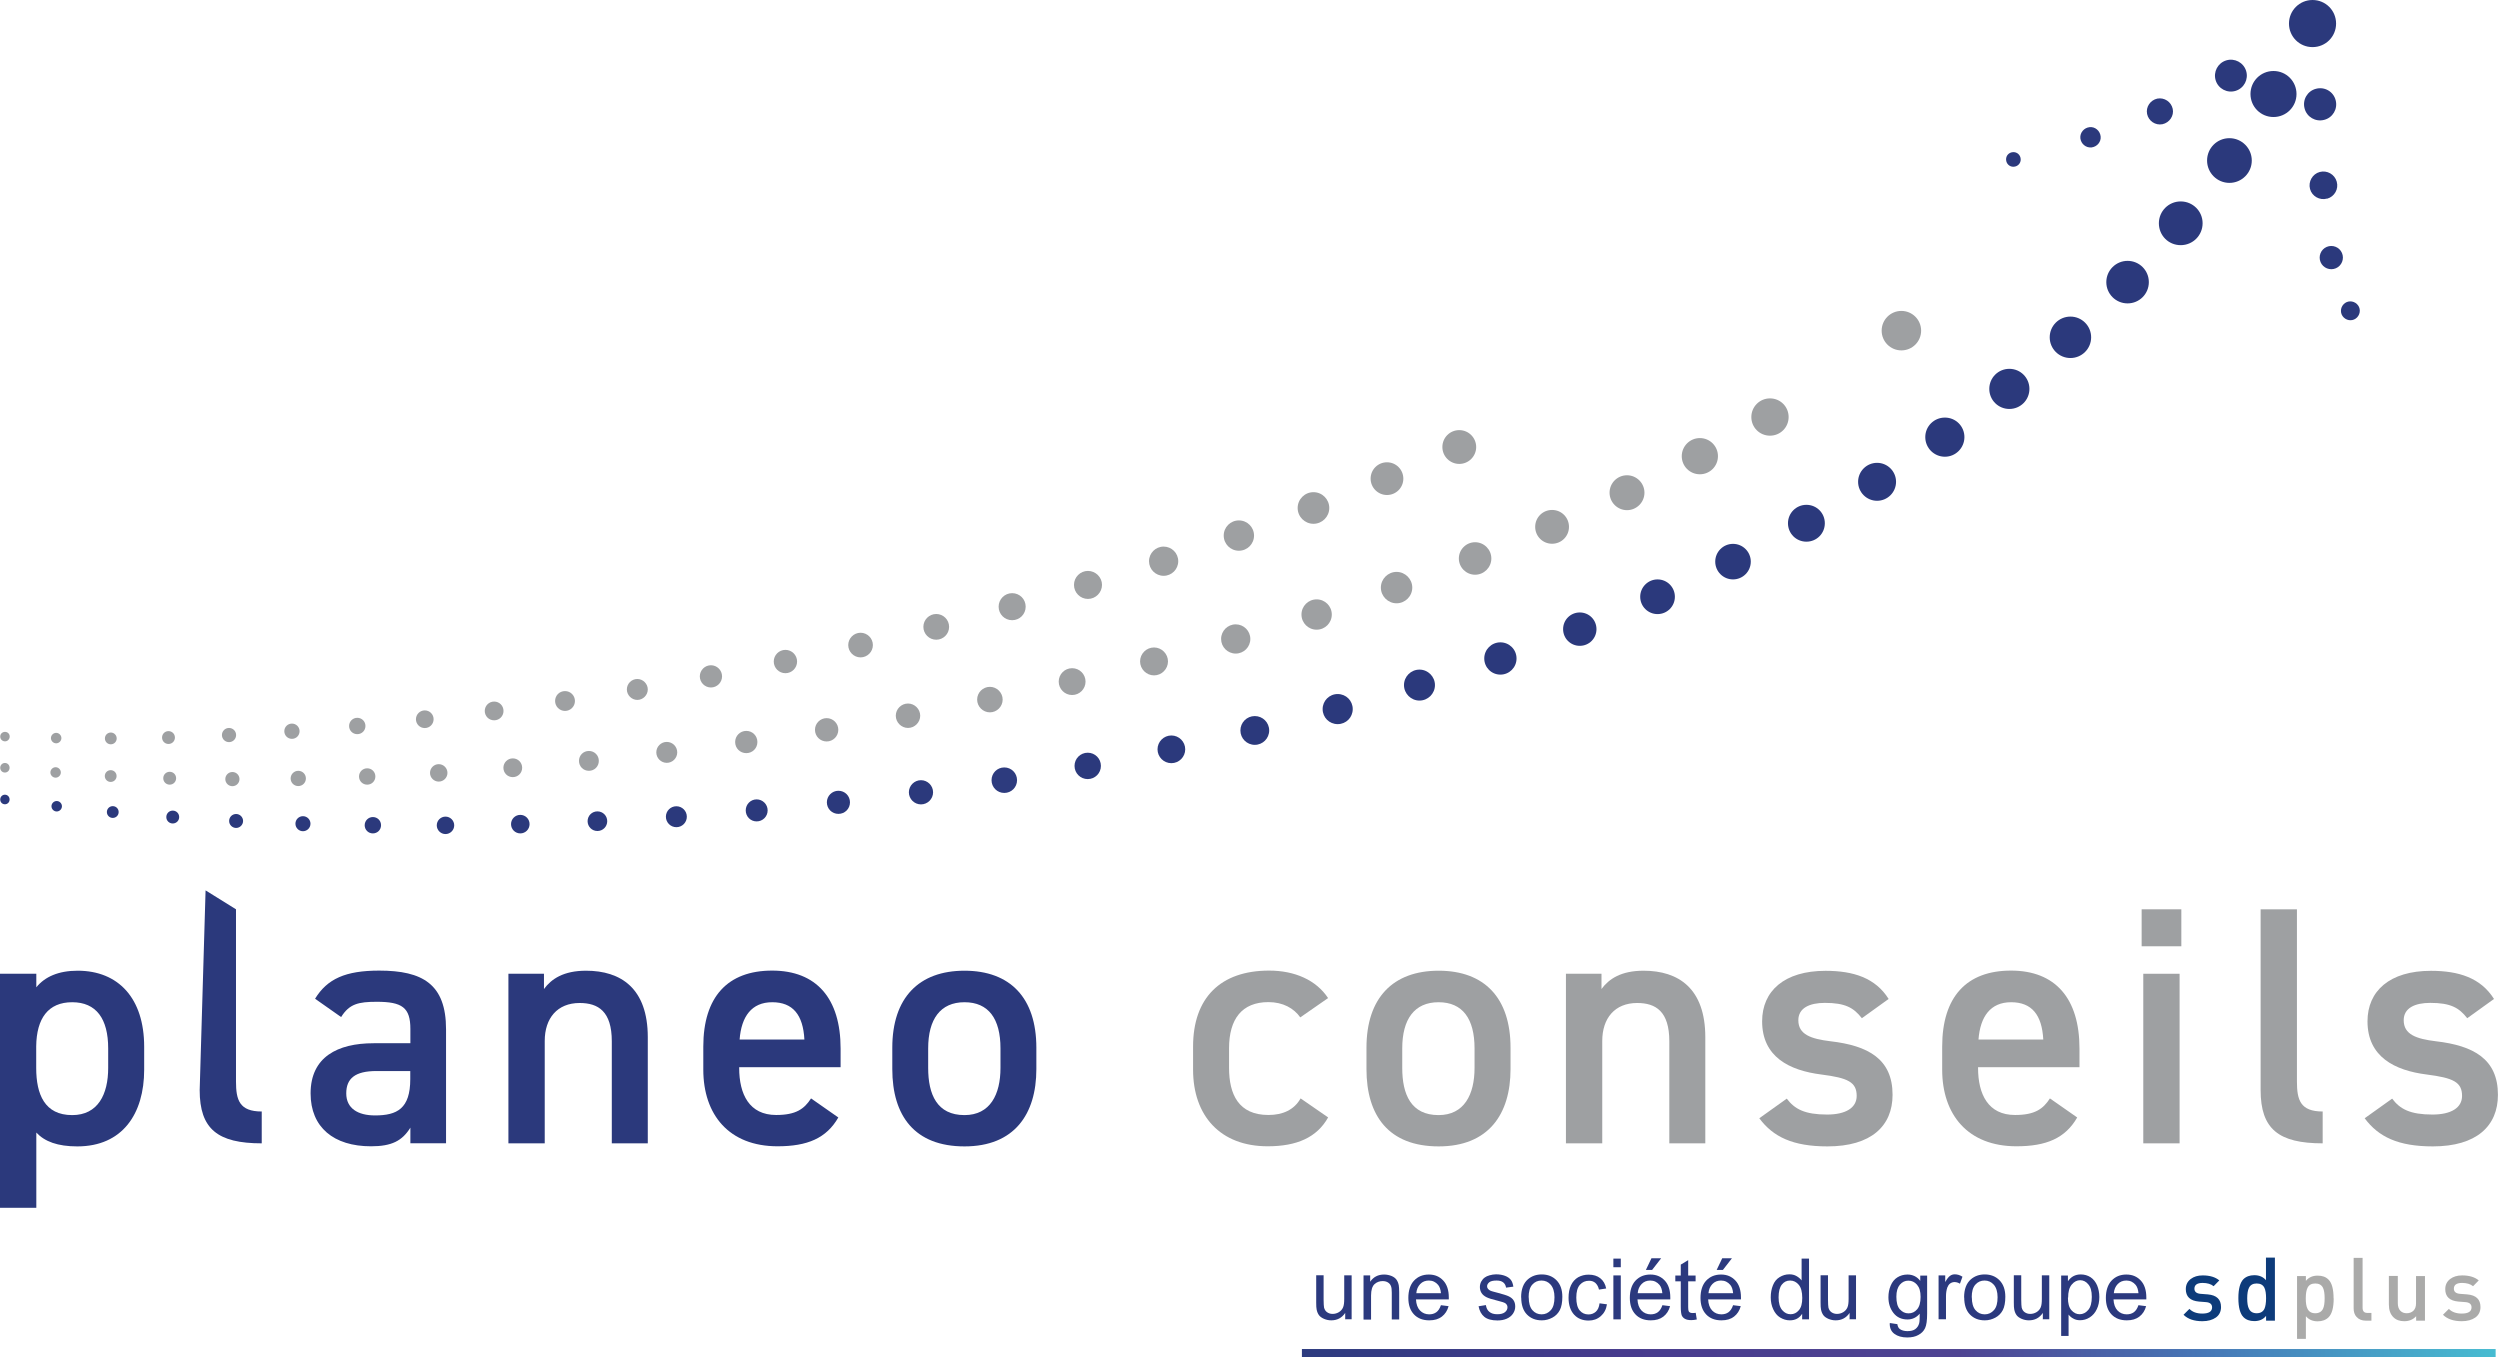 <?xml version="1.0" encoding="UTF-8"?>
<svg id="Calque_2" data-name="Calque 2" xmlns="http://www.w3.org/2000/svg" xmlns:xlink="http://www.w3.org/1999/xlink" viewBox="0 0 229.24 124.46">
  <defs>
    <style>
      .cls-1 {
        fill: none;
      }

      .cls-2 {
        fill: #0d3b7a;
      }

      .cls-3 {
        fill: url(#Dégradé_sans_nom_3);
      }

      .cls-4 {
        clip-path: url(#clippath-1);
      }

      .cls-5 {
        fill: #9ea0a2;
      }

      .cls-6 {
        fill: #aaaaa9;
      }

      .cls-7 {
        fill: #2b397c;
      }

      .cls-8 {
        clip-path: url(#clippath);
      }

      .cls-9 {
        fill: #2b397e;
      }

      .cls-10 {
        fill: #2d3b7e;
      }
    </style>
    <clipPath id="clippath">
      <rect class="cls-1" x="198.41" y="114.26" width="30.83" height="9.04"/>
    </clipPath>
    <clipPath id="clippath-1">
      <rect class="cls-1" x="198.41" y="114.26" width="30.83" height="9.04"/>
    </clipPath>
    <linearGradient id="Dégradé_sans_nom_3" data-name="Dégradé sans nom 3" x1="119.38" y1="1042.08" x2="228.84" y2="1042.08" gradientTransform="translate(0 -918)" gradientUnits="userSpaceOnUse">
      <stop offset="0" stop-color="#2d3b7f"/>
      <stop offset=".27" stop-color="#473b8d"/>
      <stop offset=".55" stop-color="#4f4492"/>
      <stop offset=".76" stop-color="#4678b7"/>
      <stop offset="1" stop-color="#47bcd1"/>
    </linearGradient>
  </defs>
  <g id="Calque_2-2" data-name="Calque 2">
    <g id="uuid-27ba918f-aaa5-4348-ba95-dc263fb89db0" data-name="Calque 2-2">
      <g>
        <g id="Calque_1-2" data-name="Calque 1-2">
          <g>
            <g>
              <path class="cls-7" d="M13.22,98.09c0,4.04-1.99,7.03-6.13,7.03-1.8,0-2.99-.44-3.76-1.27v6.9H0v-21.46h3.33v1.24c.78-.96,2.02-1.52,3.79-1.52,3.73,0,6.1,2.52,6.1,6.97v2.11ZM9.92,97.93v-1.8c0-2.71-1.09-4.23-3.3-4.23s-3.27,1.49-3.3,4.04v1.99c0,2.43.78,4.32,3.3,4.32,2.36,0,3.3-1.9,3.3-4.32"/>
              <path class="cls-7" d="M18.86,81.65l2.78,1.73v15.8c0,1.68.31,2.74,2.36,2.74v2.92c-4.04,0-5.69-1.31-5.69-4.88l.54-18.3h0Z"/>
              <path class="cls-7" d="M34.27,95.66h3.36v-1.31c0-1.96-.75-2.49-3.08-2.49-1.68,0-2.52.19-3.27,1.4l-2.39-1.68c1.12-1.83,2.8-2.58,5.88-2.58,3.98,0,6.13,1.24,6.13,5.38v10.45h-3.27v-1.43c-.75,1.21-1.71,1.71-3.61,1.71-3.42,0-5.54-1.74-5.54-4.85,0-3.33,2.46-4.6,5.78-4.6M37.63,98.21h-3.11c-1.96,0-2.77.68-2.77,2.05s1.06,2.02,2.64,2.02c2.02,0,3.23-.62,3.23-3.33v-.75Z"/>
              <path class="cls-7" d="M46.61,89.29h3.27v1.4c.68-.93,1.8-1.68,3.86-1.68,3.2,0,5.66,1.62,5.66,6.1v9.73h-3.3v-9.36c0-2.74-1.24-3.51-2.95-3.51-2.05,0-3.2,1.4-3.2,3.48v9.39h-3.33s0-15.55,0-15.55Z"/>
              <path class="cls-7" d="M76.87,102.47c-1.09,1.9-2.83,2.64-5.57,2.64-4.45,0-6.81-2.89-6.81-7.03v-2.11c0-4.57,2.24-6.97,6.31-6.97s6.28,2.55,6.28,7.15v1.71h-9.3v.06c0,2.43.93,4.32,3.39,4.32,1.83,0,2.58-.56,3.2-1.52l2.49,1.74h0ZM67.82,95.32h5.94c-.12-2.27-1.06-3.42-2.95-3.42s-2.83,1.31-2.99,3.42"/>
              <path class="cls-7" d="M95.03,98.03c0,4.14-2.02,7.09-6.59,7.09s-6.62-2.8-6.62-7.09v-1.96c0-4.57,2.43-7.06,6.62-7.06s6.59,2.49,6.59,7.06c0,0,0,1.96,0,1.96ZM91.74,97.93v-1.8c0-2.71-1.09-4.23-3.3-4.23s-3.33,1.55-3.33,4.23v1.8c0,2.43.81,4.32,3.33,4.32,2.36,0,3.3-1.9,3.3-4.32"/>
              <path class="cls-5" d="M121.78,102.47c-1.03,1.83-2.86,2.64-5.54,2.64-4.35,0-6.84-2.8-6.84-7.03v-2.11c0-4.48,2.52-6.97,6.97-6.97,2.36,0,4.32.87,5.41,2.52l-2.55,1.77c-.59-.84-1.59-1.4-2.92-1.4-2.43,0-3.61,1.55-3.61,4.23v1.8c0,2.43.87,4.32,3.61,4.32,1.31,0,2.36-.47,2.95-1.52l2.52,1.74h0Z"/>
              <path class="cls-5" d="M138.51,98.03c0,4.14-2.02,7.09-6.59,7.09s-6.62-2.8-6.62-7.09v-1.96c0-4.57,2.43-7.06,6.62-7.06s6.59,2.49,6.59,7.06v1.96ZM135.21,97.93v-1.8c0-2.71-1.09-4.23-3.3-4.23s-3.33,1.55-3.33,4.23v1.8c0,2.43.81,4.32,3.33,4.32,2.36,0,3.3-1.9,3.3-4.32"/>
              <path class="cls-5" d="M143.58,89.29h3.27v1.4c.68-.93,1.8-1.68,3.86-1.68,3.2,0,5.66,1.62,5.66,6.1v9.73h-3.3v-9.36c0-2.74-1.24-3.51-2.95-3.51-2.05,0-3.2,1.4-3.2,3.48v9.39h-3.33v-15.55Z"/>
              <path class="cls-5" d="M170.72,93.36c-.75-.96-1.52-1.4-3.39-1.4-1.4,0-2.43.47-2.43,1.59,0,1.31,1.15,1.71,2.95,1.93,3.45.4,5.69,1.62,5.69,4.91,0,2.86-1.96,4.73-5.97,4.73-3.17,0-4.98-.87-6.25-2.58l2.52-1.8c.72.96,1.65,1.46,3.7,1.46,1.71,0,2.71-.62,2.71-1.71,0-1.27-.81-1.65-3.23-1.96-2.95-.37-5.44-1.62-5.44-4.88,0-2.77,2.02-4.63,5.82-4.63,2.55,0,4.57.65,5.78,2.58l-2.46,1.77h0Z"/>
              <path class="cls-5" d="M190.47,102.47c-1.09,1.9-2.83,2.64-5.57,2.64-4.45,0-6.81-2.89-6.81-7.03v-2.11c0-4.57,2.24-6.97,6.31-6.97s6.28,2.55,6.28,7.15v1.71h-9.3v.06c0,2.43.93,4.32,3.39,4.32,1.83,0,2.58-.56,3.2-1.52l2.49,1.74h0ZM181.42,95.32h5.94c-.12-2.27-1.06-3.42-2.95-3.42s-2.83,1.31-2.99,3.42"/>
              <path class="cls-5" d="M196.38,83.38h3.64v3.39h-3.64v-3.39ZM196.53,89.29h3.33v15.55h-3.33v-15.55h0Z"/>
              <path class="cls-5" d="M207.29,83.38h3.33v15.8c0,1.68.31,2.74,2.36,2.74v2.92c-4.04,0-5.69-1.31-5.69-4.88,0,0,0-16.57,0-16.57Z"/>
              <path class="cls-5" d="M226.23,93.36c-.75-.96-1.52-1.4-3.39-1.4-1.4,0-2.43.47-2.43,1.59,0,1.31,1.15,1.71,2.95,1.93,3.45.4,5.69,1.62,5.69,4.91,0,2.86-1.96,4.73-5.97,4.73-3.17,0-4.98-.87-6.25-2.58l2.52-1.8c.72.96,1.65,1.46,3.7,1.46,1.71,0,2.71-.62,2.71-1.71,0-1.27-.81-1.65-3.23-1.96-2.95-.37-5.44-1.62-5.44-4.88,0-2.77,2.02-4.63,5.82-4.63,2.55,0,4.57.65,5.78,2.58l-2.46,1.77h0Z"/>
            </g>
            <g>
              <path class="cls-7" d="M.02,73.31c0-.24.19-.44.43-.44s.43.19.43.44-.19.44-.43.44-.43-.19-.43-.44"/>
              <path class="cls-7" d="M4.72,73.93c0-.26.22-.48.48-.48s.48.22.48.48-.22.48-.48.48-.48-.22-.48-.48"/>
              <path class="cls-7" d="M9.8,74.46c0-.3.24-.54.54-.54s.54.24.54.54-.24.54-.54.54-.54-.24-.54-.54"/>
              <path class="cls-7" d="M15.25,74.92c0-.33.26-.59.59-.59s.59.26.59.59-.26.59-.59.59-.59-.26-.59-.59"/>
              <path class="cls-7" d="M21.01,75.28c0-.36.29-.64.64-.64s.64.29.64.64-.29.64-.64.64-.64-.29-.64-.64"/>
              <path class="cls-7" d="M27.09,75.53c0-.38.31-.69.69-.69s.69.31.69.69-.31.69-.69.69-.69-.31-.69-.69"/>
              <path class="cls-7" d="M33.44,75.67c0-.41.33-.75.75-.75s.75.33.75.75-.33.75-.75.75-.75-.33-.75-.75"/>
              <path class="cls-7" d="M40.05,75.68c0-.44.36-.8.8-.8s.8.36.8.8-.36.8-.8.8-.8-.36-.8-.8"/>
              <path class="cls-7" d="M46.86,75.57c0-.47.38-.85.85-.85s.85.38.85.85-.38.85-.85.85-.85-.38-.85-.85"/>
              <path class="cls-7" d="M53.88,75.3c0-.5.4-.9.9-.9s.9.4.9.9-.4.9-.9.9-.9-.4-.9-.9"/>
              <path class="cls-7" d="M61.06,74.89c0-.53.43-.96.96-.96s.96.43.96.96-.43.96-.96.96-.96-.43-.96-.96"/>
              <path class="cls-7" d="M68.38,74.31c0-.56.45-1.01,1-1.01s1.01.45,1.01,1.01-.45,1.01-1.01,1.01-1-.45-1-1.01"/>
              <path class="cls-7" d="M75.82,73.57c0-.58.47-1.06,1.06-1.06s1.06.47,1.06,1.06-.47,1.06-1.06,1.06-1.06-.47-1.06-1.06"/>
              <path class="cls-7" d="M83.34,72.65c0-.61.5-1.11,1.11-1.11s1.11.5,1.11,1.11-.5,1.11-1.11,1.11-1.11-.5-1.11-1.11"/>
              <path class="cls-10" d="M90.92,71.54c0-.65.52-1.17,1.17-1.17s1.17.52,1.17,1.17-.52,1.17-1.17,1.17-1.17-.52-1.17-1.17"/>
              <path class="cls-7" d="M98.53,70.23c0-.67.54-1.21,1.21-1.21s1.21.54,1.21,1.21-.54,1.21-1.21,1.21-1.21-.54-1.21-1.21"/>
              <path class="cls-7" d="M106.14,68.71c0-.7.57-1.27,1.27-1.27s1.27.57,1.27,1.27-.57,1.27-1.27,1.27-1.27-.57-1.27-1.27"/>
              <path class="cls-7" d="M113.74,66.98c0-.73.59-1.32,1.32-1.32s1.32.59,1.32,1.32-.59,1.32-1.32,1.32-1.32-.59-1.32-1.32"/>
              <path class="cls-7" d="M121.28,65.02c0-.76.61-1.38,1.38-1.38s1.38.61,1.38,1.38-.61,1.38-1.38,1.38-1.38-.61-1.38-1.38"/>
              <path class="cls-7" d="M128.74,62.82c0-.79.64-1.42,1.42-1.42s1.42.64,1.42,1.42-.64,1.42-1.42,1.42-1.42-.64-1.42-1.42"/>
              <path class="cls-7" d="M136.1,60.38c0-.82.66-1.48,1.48-1.48s1.48.66,1.48,1.48-.66,1.48-1.48,1.48-1.48-.66-1.48-1.48"/>
              <path class="cls-7" d="M143.33,57.69c0-.85.68-1.53,1.53-1.53s1.53.68,1.53,1.53-.68,1.53-1.53,1.53-1.53-.68-1.53-1.53"/>
              <path class="cls-7" d="M150.4,54.72c0-.87.71-1.59,1.59-1.59s1.59.71,1.59,1.59-.71,1.59-1.59,1.59-1.59-.71-1.59-1.59"/>
              <path class="cls-7" d="M157.28,51.5c0-.9.73-1.63,1.63-1.63s1.63.73,1.63,1.63-.73,1.63-1.63,1.63-1.63-.73-1.63-1.63"/>
              <path class="cls-7" d="M163.95,47.98c0-.93.75-1.69,1.69-1.69s1.69.75,1.69,1.69-.75,1.69-1.69,1.69-1.69-.75-1.69-1.69"/>
              <path class="cls-7" d="M170.38,44.18c0-.96.78-1.74,1.74-1.74s1.74.78,1.74,1.74-.78,1.74-1.74,1.74-1.74-.78-1.74-1.74"/>
              <path class="cls-7" d="M176.54,40.08c0-.99.8-1.79,1.8-1.79s1.79.8,1.79,1.79-.8,1.8-1.79,1.8-1.8-.8-1.8-1.8"/>
              <path class="cls-7" d="M182.41,35.66c0-1.02.82-1.84,1.84-1.84s1.84.82,1.84,1.84-.82,1.84-1.84,1.84-1.84-.82-1.84-1.84"/>
              <path class="cls-7" d="M187.95,30.93c0-1.05.85-1.9,1.9-1.9s1.9.85,1.9,1.9-.85,1.9-1.9,1.9-1.9-.85-1.9-1.9"/>
              <path class="cls-7" d="M193.14,25.87c0-1.07.87-1.95,1.95-1.95s1.95.87,1.95,1.95-.87,1.95-1.95,1.95-1.95-.87-1.95-1.95"/>
              <path class="cls-7" d="M197.96,20.47c0-1.1.89-2,2-2s2.01.89,2.01,2-.89,2.01-2.01,2.01-2-.89-2-2.01"/>
              <path class="cls-7" d="M202.38,14.72c0-1.14.92-2.05,2.05-2.05s2.05.92,2.05,2.05-.92,2.05-2.05,2.05-2.05-.92-2.05-2.05"/>
              <path class="cls-7" d="M206.36,8.62c0-1.17.94-2.11,2.11-2.11s2.11.94,2.11,2.11-.94,2.11-2.11,2.11-2.11-.94-2.11-2.11"/>
              <path class="cls-7" d="M209.89,2.16c0-1.19.96-2.16,2.16-2.16s2.16.96,2.16,2.16-.96,2.16-2.16,2.16-2.16-.96-2.16-2.16"/>
              <path class="cls-5" d="M.02,70.4c0-.24.19-.44.43-.44s.43.19.43.44-.19.44-.43.44-.43-.19-.43-.44"/>
              <path class="cls-5" d="M4.62,70.83c0-.26.22-.48.48-.48s.48.22.48.48-.22.48-.48.48-.48-.22-.48-.48"/>
              <path class="cls-5" d="M9.61,71.16c0-.3.24-.54.54-.54s.54.24.54.54-.24.54-.54.54-.54-.24-.54-.54"/>
              <path class="cls-5" d="M14.97,71.36c0-.33.26-.59.59-.59s.59.26.59.59-.26.59-.59.59-.59-.26-.59-.59"/>
              <path class="cls-5" d="M20.66,71.44c0-.36.29-.65.65-.65s.65.29.65.65-.29.65-.65.65-.65-.29-.65-.65"/>
              <path class="cls-5" d="M26.65,71.38c0-.38.31-.7.7-.7s.7.31.7.7-.31.7-.7.7-.7-.31-.7-.7"/>
              <path class="cls-5" d="M32.92,71.2c0-.41.33-.75.75-.75s.75.33.75.75-.33.75-.75.75-.75-.33-.75-.75"/>
              <path class="cls-5" d="M39.43,70.87c0-.44.36-.8.8-.8s.8.36.8.8-.36.8-.8.8-.8-.36-.8-.8"/>
              <path class="cls-5" d="M46.16,70.4c0-.47.38-.86.86-.86s.86.38.86.86-.38.86-.86.86-.86-.38-.86-.86"/>
              <path class="cls-5" d="M53.09,69.77c0-.51.4-.91.91-.91s.91.4.91.91-.4.91-.91.91-.91-.4-.91-.91"/>
              <path class="cls-5" d="M60.18,68.99c0-.53.43-.96.96-.96s.96.43.96.96-.44.96-.96.96-.96-.43-.96-.96"/>
              <path class="cls-5" d="M67.41,68.04c0-.56.45-1.02,1.02-1.02s1.02.45,1.02,1.02-.45,1.02-1.02,1.02-1.02-.45-1.02-1.02"/>
              <path class="cls-5" d="M74.73,66.92c0-.59.48-1.07,1.07-1.07s1.07.48,1.07,1.07-.48,1.07-1.07,1.07-1.07-.47-1.07-1.07"/>
              <path class="cls-5" d="M82.14,65.63c0-.62.51-1.12,1.12-1.12s1.12.51,1.12,1.12-.51,1.12-1.12,1.12-1.12-.51-1.12-1.12"/>
              <path class="cls-5" d="M89.6,64.15c0-.65.53-1.17,1.17-1.17s1.17.53,1.17,1.17-.53,1.17-1.17,1.17-1.17-.53-1.17-1.17"/>
              <path class="cls-5" d="M97.08,62.5c0-.68.55-1.23,1.23-1.23s1.23.55,1.23,1.23-.55,1.23-1.23,1.23-1.23-.55-1.23-1.23"/>
              <path class="cls-5" d="M104.54,60.65c0-.71.58-1.28,1.28-1.28s1.28.58,1.28,1.28-.58,1.28-1.28,1.28-1.28-.58-1.28-1.28"/>
              <path class="cls-5" d="M111.97,58.59c0-.74.6-1.34,1.34-1.34s1.34.6,1.34,1.34-.6,1.34-1.34,1.34-1.34-.6-1.34-1.34"/>
              <path class="cls-5" d="M119.34,56.35c0-.77.62-1.39,1.39-1.39s1.39.62,1.39,1.39-.62,1.39-1.39,1.39-1.39-.62-1.39-1.39"/>
              <path class="cls-5" d="M126.62,53.88c0-.79.65-1.44,1.44-1.44s1.44.65,1.44,1.44-.65,1.44-1.44,1.44-1.44-.65-1.44-1.44"/>
              <path class="cls-5" d="M133.77,51.21c0-.82.67-1.49,1.49-1.49s1.49.67,1.49,1.49-.67,1.49-1.49,1.49-1.49-.67-1.49-1.49"/>
              <path class="cls-5" d="M140.77,48.31c0-.86.69-1.55,1.55-1.55s1.55.69,1.55,1.55-.69,1.55-1.55,1.55-1.55-.69-1.55-1.55"/>
              <path class="cls-5" d="M147.59,45.18c0-.89.72-1.6,1.6-1.6s1.6.72,1.6,1.6-.72,1.6-1.6,1.6-1.6-.72-1.6-1.6"/>
              <path class="cls-5" d="M154.21,41.83c0-.91.74-1.66,1.66-1.66s1.66.74,1.66,1.66-.74,1.66-1.66,1.66-1.66-.74-1.66-1.66"/>
              <path class="cls-5" d="M160.59,38.24c0-.94.76-1.71,1.71-1.71s1.71.76,1.71,1.71-.76,1.71-1.71,1.71-1.71-.76-1.71-1.71"/>
              <path class="cls-5" d="M172.54,30.32c0-1,.81-1.81,1.81-1.81s1.81.81,1.81,1.81-.81,1.81-1.81,1.81-1.81-.81-1.81-1.81"/>
              <path class="cls-5" d="M.02,67.54c0-.24.19-.43.44-.43s.43.19.43.43-.19.44-.43.44-.44-.19-.44-.44"/>
              <path class="cls-5" d="M4.67,67.68c0-.26.22-.48.48-.48s.48.22.48.48-.22.48-.48.48-.48-.22-.48-.48"/>
              <path class="cls-5" d="M9.62,67.71c0-.3.24-.54.54-.54s.54.24.54.54-.24.54-.54.54-.54-.24-.54-.54"/>
              <path class="cls-5" d="M14.86,67.63c0-.33.26-.59.59-.59s.59.26.59.59-.26.59-.59.59-.59-.26-.59-.59"/>
              <path class="cls-5" d="M20.35,67.4c0-.36.29-.65.65-.65s.65.29.65.65-.29.65-.65.65-.65-.29-.65-.65"/>
              <path class="cls-5" d="M26.07,67.05c0-.39.31-.7.7-.7s.7.31.7.7-.31.7-.7.7-.7-.31-.7-.7"/>
              <path class="cls-5" d="M32.01,66.57c0-.41.33-.75.75-.75s.75.33.75.75-.33.75-.75.75-.75-.33-.75-.75"/>
              <path class="cls-5" d="M38.14,65.95c0-.44.36-.81.81-.81s.81.36.81.81-.36.81-.81.81-.81-.36-.81-.81"/>
              <path class="cls-5" d="M44.45,65.19c0-.47.38-.86.86-.86s.86.38.86.86-.38.86-.86.86-.86-.38-.86-.86"/>
              <path class="cls-5" d="M50.9,64.28c0-.51.4-.91.91-.91s.91.41.91.91-.41.91-.91.91-.91-.41-.91-.91"/>
              <path class="cls-5" d="M57.48,63.22c0-.54.44-.96.96-.96s.96.44.96.96-.44.96-.96.96-.96-.44-.96-.96"/>
              <path class="cls-5" d="M64.17,62.02c0-.56.46-1.02,1.02-1.02s1.02.46,1.02,1.02-.46,1.02-1.02,1.02-1.02-.46-1.02-1.02"/>
              <path class="cls-5" d="M70.95,60.66c0-.59.48-1.07,1.07-1.07s1.07.48,1.07,1.07-.48,1.07-1.07,1.07-1.07-.48-1.07-1.07"/>
              <path class="cls-5" d="M77.78,59.15c0-.62.51-1.13,1.13-1.13s1.13.51,1.13,1.13-.51,1.13-1.13,1.13-1.13-.51-1.13-1.13"/>
              <path class="cls-5" d="M84.67,57.48c0-.65.53-1.18,1.18-1.18s1.18.53,1.18,1.18-.53,1.18-1.18,1.18-1.18-.53-1.18-1.18"/>
              <path class="cls-5" d="M91.57,55.63c0-.68.55-1.24,1.24-1.24s1.24.55,1.24,1.24-.55,1.24-1.24,1.24-1.24-.55-1.24-1.24"/>
              <path class="cls-5" d="M98.48,53.63c0-.71.58-1.28,1.28-1.28s1.29.58,1.29,1.28-.58,1.29-1.29,1.29-1.28-.58-1.28-1.29"/>
              <path class="cls-5" d="M105.36,51.46c0-.74.6-1.34,1.34-1.34s1.34.6,1.34,1.34-.6,1.34-1.34,1.34-1.34-.6-1.34-1.34"/>
              <path class="cls-5" d="M112.21,49.11c0-.77.62-1.39,1.39-1.39s1.39.62,1.39,1.39-.62,1.39-1.39,1.39-1.39-.62-1.39-1.39"/>
              <path class="cls-5" d="M118.99,46.58c0-.8.65-1.45,1.45-1.45s1.45.65,1.45,1.45-.65,1.45-1.45,1.45-1.45-.65-1.45-1.45"/>
              <path class="cls-5" d="M125.68,43.89c0-.83.67-1.5,1.5-1.5s1.5.67,1.5,1.5-.67,1.5-1.5,1.5-1.5-.68-1.5-1.5"/>
              <path class="cls-5" d="M132.26,40.99c0-.86.69-1.55,1.55-1.55s1.55.7,1.55,1.55-.69,1.55-1.55,1.55-1.55-.7-1.55-1.55"/>
              <path class="cls-7" d="M185.29,14.59c.02.37-.26.68-.64.7-.37.02-.68-.26-.7-.64s.26-.68.64-.7c.37-.02.68.26.7.64"/>
              <path class="cls-7" d="M190.76,12.68c-.05-.51.33-.96.84-1.02s.96.33,1.02.84-.33.96-.84,1.02c-.51.05-.96-.33-1.02-.84"/>
              <path class="cls-7" d="M196.88,10.45c-.13-.65.3-1.27.94-1.41.65-.12,1.27.3,1.41.94s-.3,1.27-.94,1.41c-.65.13-1.28-.3-1.41-.94"/>
              <path class="cls-7" d="M203.17,7.37c-.24-.77.19-1.59.96-1.83.77-.24,1.59.19,1.83.96.24.77-.19,1.59-.96,1.83-.77.24-1.59-.19-1.83-.96"/>
              <path class="cls-7" d="M214.9,27.9c-.33.34-.33.89.02,1.22s.89.33,1.22-.02.33-.89-.02-1.22-.89-.33-1.22.02"/>
              <path class="cls-7" d="M214.19,24.6c.54-.23.79-.86.56-1.4-.23-.54-.86-.79-1.4-.56-.54.23-.79.86-.56,1.4.23.54.86.79,1.4.56"/>
              <path class="cls-7" d="M213.39,18.22c.68-.19,1.07-.89.88-1.56-.19-.68-.89-1.07-1.56-.89s-1.07.89-.89,1.56.89,1.07,1.56.88"/>
              <path class="cls-7" d="M213.12,10.99c.79-.2,1.26-1.01,1.05-1.8-.2-.79-1.01-1.26-1.8-1.05-.79.2-1.26,1.01-1.05,1.8.2.79,1.01,1.26,1.8,1.05"/>
            </g>
          </g>
        </g>
        <g>
          <g>
            <path class="cls-9" d="M123.35,120.98v-.59c-.31.46-.74.68-1.28.68-.24,0-.46-.05-.67-.14-.2-.09-.36-.2-.46-.34s-.17-.31-.21-.51c-.03-.13-.04-.35-.04-.64v-2.5h.68v2.24c0,.36.02.6.04.72.05.18.13.32.27.42s.31.16.51.16.4-.05.58-.16c.18-.11.3-.25.38-.43s.11-.44.11-.79v-2.16h.68v4.03h-.61l.02-.02h0Z"/>
            <path class="cls-9" d="M125.03,120.98v-4.03h.61v.58c.3-.44.72-.66,1.28-.66.24,0,.47.05.67.13s.36.2.46.34.17.31.21.51c.02.12.04.35.04.66v2.48h-.68v-2.45c0-.28-.02-.49-.08-.62-.05-.14-.15-.25-.28-.33s-.3-.12-.47-.12c-.29,0-.54.09-.75.28s-.32.54-.32,1.05v2.2h-.68,0Z"/>
            <path class="cls-9" d="M132.12,119.68l.71.09c-.11.41-.32.73-.62.96s-.68.34-1.15.34c-.59,0-1.06-.18-1.4-.54-.35-.37-.52-.87-.52-1.52s.17-1.21.52-1.58.8-.56,1.36-.56.98.19,1.32.55.51.89.51,1.55v.18h-3.01c.02.44.15.79.37,1.02s.51.35.84.35c.25,0,.47-.06.65-.19s.32-.34.42-.63h0ZM129.88,118.58h2.25c-.03-.34-.12-.59-.26-.76-.22-.26-.5-.4-.85-.4-.31,0-.58.1-.79.32s-.33.49-.36.84h0Z"/>
            <path class="cls-9" d="M135.57,119.78l.68-.11c.04.27.14.48.32.62.17.15.42.22.73.22s.54-.06.7-.19.23-.28.23-.45c0-.16-.07-.27-.2-.37-.09-.06-.33-.14-.7-.23-.5-.12-.85-.23-1.04-.33s-.34-.22-.44-.38-.15-.34-.15-.54c0-.18.04-.35.12-.5.09-.16.19-.28.33-.38.11-.08.25-.15.44-.2s.38-.09.59-.09c.32,0,.59.05.83.14s.41.22.53.37.19.37.23.62l-.67.09c-.03-.21-.12-.37-.26-.48-.15-.12-.35-.17-.61-.17-.31,0-.54.05-.67.16s-.2.23-.2.37c0,.09.03.17.09.24s.14.13.26.18c.07.02.27.09.61.17.48.13.82.23,1.01.32.19.09.34.2.45.36s.16.35.16.58-.06.44-.2.65c-.13.2-.33.36-.58.47s-.54.16-.85.16c-.52,0-.93-.11-1.2-.33s-.45-.54-.53-.97h0Z"/>
            <path class="cls-9" d="M139.48,118.97c0-.75.21-1.3.62-1.66.35-.3.77-.45,1.27-.45.55,0,1.01.18,1.36.54s.53.86.53,1.51c0,.52-.08.93-.23,1.22s-.38.53-.68.69c-.3.16-.62.25-.97.25-.57,0-1.02-.18-1.37-.54s-.52-.89-.52-1.56h0ZM140.18,118.97c0,.51.11.9.33,1.16s.51.39.85.39.62-.13.85-.39.33-.65.33-1.18c0-.5-.12-.88-.34-1.14s-.51-.39-.85-.39-.62.12-.85.38-.33.65-.33,1.16h0Z"/>
            <path class="cls-9" d="M146.68,119.51l.67.09c-.07.47-.26.82-.57,1.09s-.68.4-1.11.4c-.55,0-1-.18-1.33-.54-.33-.36-.51-.88-.51-1.55,0-.44.07-.82.22-1.14s.37-.57.66-.74c.3-.16.61-.24.96-.24.44,0,.79.11,1.07.33.28.22.46.54.54.94l-.66.1c-.06-.27-.18-.47-.33-.61-.16-.14-.36-.2-.58-.2-.34,0-.62.12-.84.37s-.33.64-.33,1.17.1.93.31,1.18.48.37.81.37c.26,0,.49-.09.67-.25s.3-.42.34-.76h0Z"/>
            <path class="cls-9" d="M147.94,116.2v-.79h.68v.79h-.68ZM147.94,120.98v-4.03h.68v4.03h-.68Z"/>
            <path class="cls-9" d="M152.43,119.68l.71.09c-.11.41-.32.73-.62.96s-.68.34-1.15.34c-.59,0-1.06-.18-1.4-.54-.35-.37-.52-.87-.52-1.52s.17-1.21.52-1.58.8-.56,1.36-.56.98.19,1.32.55.51.89.51,1.55v.18h-3.01c.02.44.15.79.37,1.02s.51.35.84.35c.25,0,.47-.06.65-.19s.32-.34.42-.63h0ZM150.18,118.58h2.25c-.03-.34-.12-.59-.26-.76-.22-.26-.5-.4-.85-.4-.31,0-.58.1-.79.32s-.33.49-.36.84h0ZM150.92,116.45l.51-1.07h.89l-.83,1.07h-.57,0Z"/>
            <path class="cls-9" d="M155.49,120.38l.1.61c-.19.04-.37.06-.51.06-.25,0-.44-.04-.58-.12s-.23-.18-.29-.31c-.05-.13-.09-.4-.09-.81v-2.32h-.5v-.53h.5v-1l.68-.41v1.41h.68v.53h-.68v2.36c0,.19.02.32.04.37s.06.1.12.13c.05.03.13.05.23.05.08,0,.18,0,.3-.02h0Z"/>
            <path class="cls-9" d="M158.91,119.68l.71.09c-.11.41-.32.73-.62.96s-.68.34-1.15.34c-.59,0-1.06-.18-1.4-.54-.35-.37-.52-.87-.52-1.52s.17-1.21.52-1.58.8-.56,1.36-.56.98.19,1.32.55.51.89.51,1.55v.18h-3.01c.02.44.15.79.37,1.02s.51.35.84.35c.25,0,.47-.06.65-.19s.32-.34.42-.63h0ZM156.67,118.58h2.25c-.03-.34-.12-.59-.26-.76-.22-.26-.5-.4-.85-.4-.31,0-.58.1-.79.32s-.33.49-.36.84h0ZM157.41,116.45l.51-1.07h.89l-.83,1.07h-.57,0Z"/>
            <path class="cls-9" d="M165.25,120.98v-.51c-.26.4-.63.6-1.13.6-.32,0-.61-.09-.89-.26s-.48-.43-.63-.75-.23-.68-.23-1.1.07-.77.2-1.1.33-.58.61-.75.57-.26.9-.26c.24,0,.46.05.65.16s.34.23.47.4v-2h.68v5.57h-.64,0ZM163.09,118.97c0,.51.11.9.33,1.16s.47.38.77.38.55-.12.76-.37c.21-.24.31-.61.31-1.12,0-.55-.11-.96-.32-1.21s-.47-.39-.79-.39-.56.12-.76.37-.3.64-.3,1.17Z"/>
            <path class="cls-9" d="M169.6,120.98v-.59c-.31.46-.74.68-1.28.68-.24,0-.46-.05-.67-.14-.2-.09-.36-.2-.46-.34-.1-.14-.17-.31-.21-.51-.03-.13-.04-.35-.04-.64v-2.5h.68v2.24c0,.36.02.6.04.72.05.18.13.32.27.42.14.1.31.16.51.16s.4-.05.58-.16c.18-.11.3-.25.38-.43s.11-.44.11-.79v-2.16h.68v4.03h-.61l.02-.02h0Z"/>
            <path class="cls-9" d="M173.32,121.32l.66.1c.03.2.1.36.23.45.17.12.4.19.69.19.32,0,.56-.06.73-.19s.29-.3.35-.53c.04-.14.05-.43.05-.88-.3.35-.67.53-1.12.53-.55,0-.98-.2-1.29-.6s-.46-.88-.46-1.44c0-.39.07-.74.21-1.07.14-.33.34-.58.61-.75s.58-.26.93-.26c.47,0,.87.19,1.17.58v-.48h.63v3.48c0,.63-.06,1.07-.19,1.34s-.33.47-.61.62c-.28.16-.62.23-1.03.23-.48,0-.87-.11-1.17-.33s-.44-.54-.43-.98h.02ZM173.89,118.9c0,.53.1.92.32,1.16s.47.37.79.37.58-.12.79-.37c.21-.24.32-.62.32-1.14s-.11-.86-.33-1.12c-.22-.25-.48-.37-.79-.37s-.56.12-.78.37c-.21.25-.32.61-.32,1.1h0Z"/>
            <path class="cls-9" d="M177.76,120.98v-4.03h.61v.61c.16-.29.3-.47.44-.57s.28-.14.44-.14c.23,0,.47.07.7.22l-.23.64c-.16-.1-.33-.15-.5-.15-.15,0-.28.05-.4.13-.12.09-.2.22-.26.37-.08.24-.12.51-.12.8v2.11h-.68,0Z"/>
            <path class="cls-9" d="M180.1,118.97c0-.75.21-1.3.62-1.66.35-.3.77-.45,1.27-.45.55,0,1.01.18,1.36.54s.53.86.53,1.51c0,.52-.08.93-.23,1.22s-.38.53-.68.69c-.3.16-.62.25-.97.25-.57,0-1.02-.18-1.37-.54s-.52-.89-.52-1.56h0ZM180.81,118.97c0,.51.11.9.33,1.16s.51.39.85.39.62-.13.85-.39.33-.65.33-1.18c0-.5-.12-.88-.34-1.14-.23-.26-.51-.39-.85-.39s-.62.12-.85.38-.33.65-.33,1.16h0Z"/>
            <path class="cls-9" d="M187.32,120.98v-.59c-.31.46-.74.68-1.28.68-.24,0-.46-.05-.67-.14-.2-.09-.36-.2-.46-.34-.1-.14-.17-.31-.21-.51-.03-.13-.04-.35-.04-.64v-2.5h.68v2.24c0,.36.02.6.04.72.05.18.13.32.27.42.14.1.31.16.51.16s.4-.05.58-.16c.18-.11.3-.25.38-.43s.11-.44.11-.79v-2.16h.68v4.03h-.61l.02-.02h0Z"/>
            <path class="cls-9" d="M189,122.53v-5.57h.62v.52c.15-.2.31-.36.5-.46s.41-.16.67-.16c.34,0,.65.09.91.26s.46.43.6.75c.13.32.2.68.2,1.06,0,.41-.07.79-.23,1.11-.15.33-.37.58-.65.76s-.58.26-.89.26c-.23,0-.44-.05-.61-.15-.18-.09-.33-.22-.44-.37v1.96h-.68v.02ZM189.62,118.99c0,.52.1.9.32,1.15s.47.37.76.37.56-.13.78-.39.33-.65.33-1.2-.11-.9-.32-1.15c-.21-.26-.47-.38-.75-.38s-.55.13-.77.4c-.23.27-.33.67-.33,1.19h0Z"/>
            <path class="cls-9" d="M196.08,119.68l.71.09c-.11.41-.32.73-.62.96s-.68.34-1.15.34c-.59,0-1.06-.18-1.4-.54-.35-.37-.52-.87-.52-1.52s.17-1.21.52-1.58.8-.56,1.36-.56.98.19,1.32.55.51.89.51,1.55v.18h-3.01c.02.44.15.79.37,1.02s.51.35.84.35c.25,0,.47-.06.65-.19s.32-.34.42-.63h0ZM193.84,118.58h2.25c-.03-.34-.12-.59-.26-.76-.22-.26-.5-.4-.85-.4-.31,0-.58.1-.79.32s-.33.49-.36.84h0Z"/>
          </g>
          <g class="cls-8">
            <g class="cls-4">
              <g>
                <path class="cls-2" d="M203.66,119.85c0,.41-.16.74-.47.96s-.73.34-1.24.34c-.75,0-1.32-.19-1.73-.59l.54-.54c.28.29.68.43,1.18.43.6,0,.9-.19.9-.57,0-.29-.19-.45-.55-.48l-.65-.05c-.81-.07-1.21-.45-1.21-1.14,0-.39.15-.7.45-.93.29-.22.65-.33,1.1-.33.66,0,1.17.16,1.52.46l-.52.53c-.24-.2-.58-.3-1.01-.3-.5,0-.75.18-.75.53,0,.28.19.44.57.47l.65.05c.82.07,1.22.46,1.22,1.16"/>
                <path class="cls-2" d="M208.61,121.1h-.82v-.44c-.26.33-.63.48-1.08.48-.42,0-.75-.12-1-.37-.3-.31-.46-.89-.46-1.74s.16-1.42.46-1.73c.24-.24.58-.37,1-.37.46,0,.82.16,1.07.46v-2.07h.82v5.76h0ZM207.79,119.05c0-.43-.05-.75-.15-.96-.13-.27-.37-.4-.71-.4s-.58.13-.71.4c-.1.2-.16.52-.16.96s.05.75.16.96c.13.27.37.41.71.41s.58-.14.71-.41c.09-.2.15-.52.15-.96"/>
                <path class="cls-6" d="M213.99,119.05c0,.86-.16,1.43-.47,1.74-.24.24-.58.37-1,.37-.46,0-.82-.16-1.08-.47v2.08h-.81v-5.76h.81v.44c.27-.33.63-.48,1.08-.48.43,0,.76.12,1,.37.31.31.46.89.46,1.73M213.16,119.05c0-.43-.05-.75-.15-.96-.13-.27-.37-.4-.71-.4s-.58.13-.71.4c-.1.2-.16.52-.16.96s.05.75.16.96c.13.27.37.41.71.41s.58-.14.71-.41c.1-.2.15-.52.15-.96"/>
                <path class="cls-6" d="M217.45,121.1h-.51c-.37,0-.65-.12-.85-.34-.19-.2-.27-.47-.27-.79v-4.63h.82v4.58c0,.32.15.47.44.47h.37v.71Z"/>
                <path class="cls-6" d="M222.37,121.1h-.82v-.41c-.28.31-.64.46-1.09.46-.42,0-.75-.12-1-.37-.27-.27-.41-.65-.41-1.16v-2.62h.82v2.5c0,.3.08.54.24.7.15.15.34.22.58.22s.45-.08.61-.23c.16-.16.24-.38.24-.68v-2.5h.82v4.1h0Z"/>
                <path class="cls-6" d="M227.45,119.85c0,.41-.16.74-.47.96s-.73.34-1.24.34c-.75,0-1.32-.19-1.73-.59l.54-.54c.28.29.68.43,1.18.43.6,0,.9-.19.9-.57,0-.29-.19-.45-.55-.48l-.65-.05c-.81-.07-1.21-.45-1.21-1.14,0-.39.15-.7.45-.93.29-.22.65-.33,1.1-.33.66,0,1.17.16,1.52.46l-.52.53c-.24-.2-.58-.3-1.01-.3-.5,0-.75.18-.75.53,0,.28.19.44.57.47l.65.05c.82.07,1.22.46,1.22,1.16"/>
              </g>
            </g>
          </g>
          <rect class="cls-3" x="119.38" y="123.7" width="109.46" height=".76"/>
        </g>
      </g>
    </g>
  </g>
</svg>